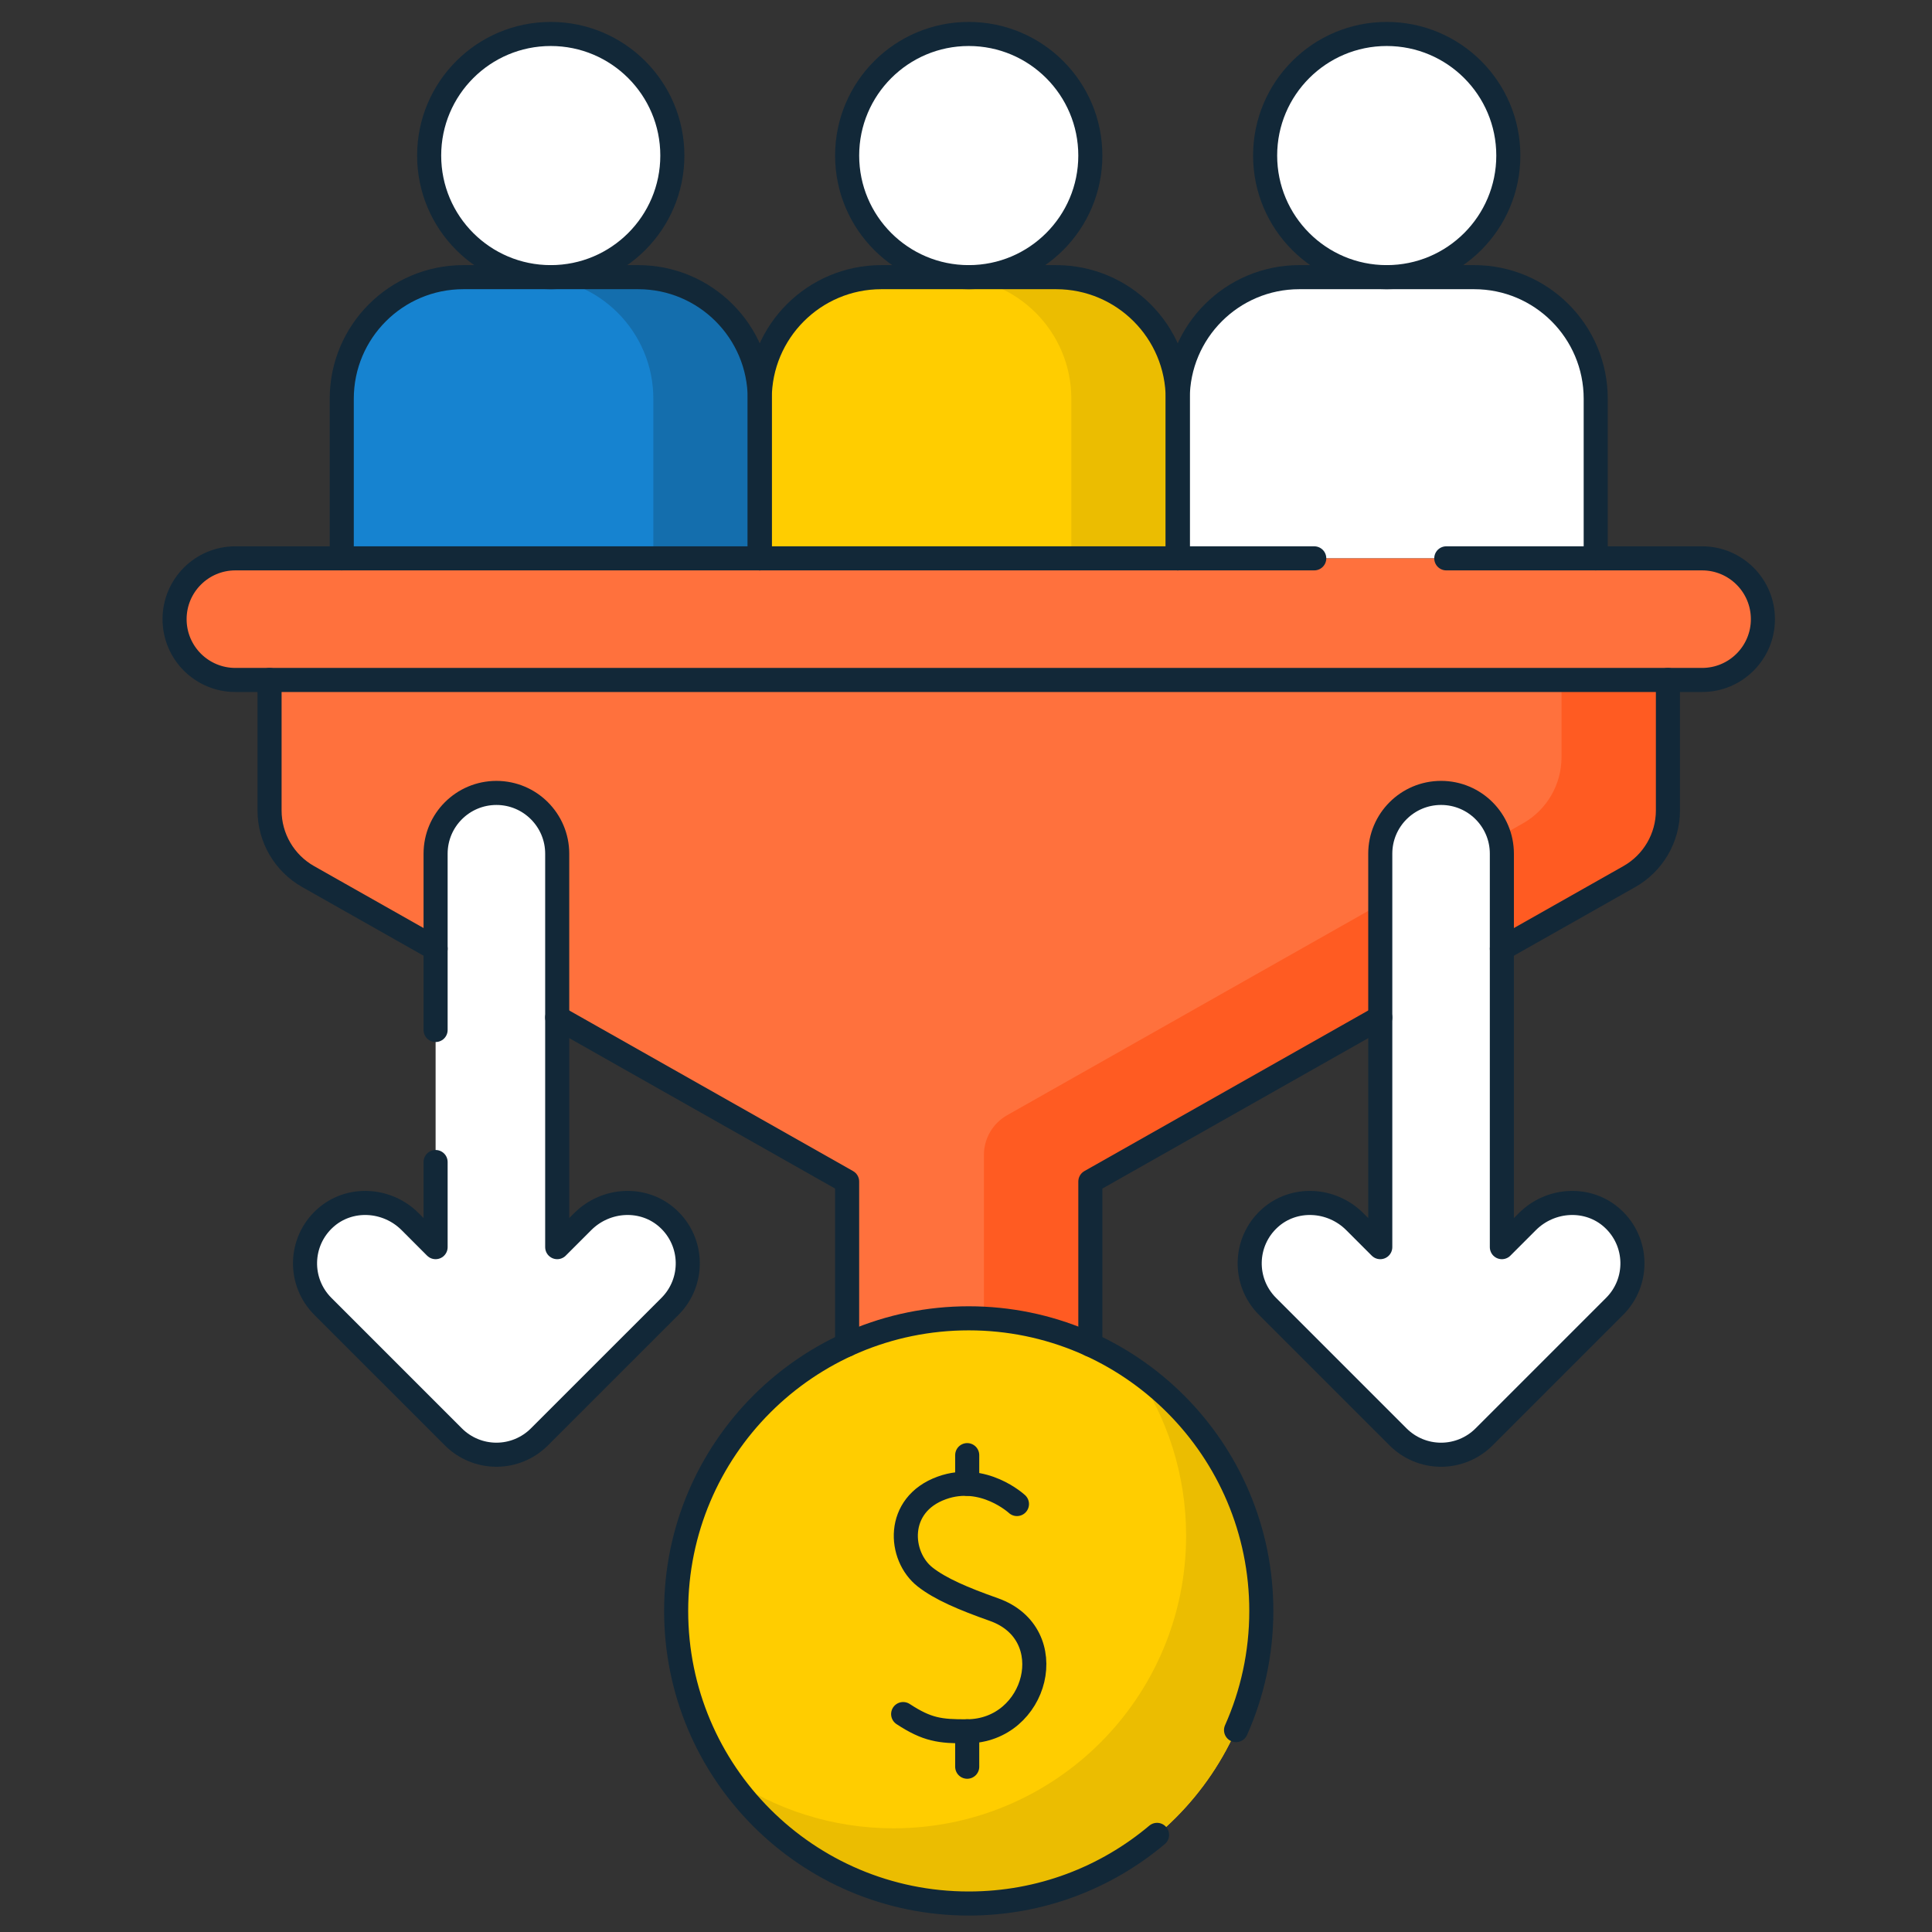 <svg width="321" height="321" viewBox="0 0 321 321" fill="none" xmlns="http://www.w3.org/2000/svg">
<rect x="0" y="0" width="321" height="321" fill="#333333" stroke="none"/>
<path d="M44.786 105.397V134.652C44.786 139.202 47.235 143.401 51.195 145.642L140.751 196.312V229.142H181.157V196.312L270.714 145.642C274.674 143.401 277.122 139.202 277.122 134.652V105.397H44.786Z" fill="#FF713D"/>
<path d="M277.124 105.397H259.445V125.813C259.445 130.364 256.997 134.562 253.036 136.803L167.325 185.297C164.949 186.642 163.479 189.161 163.479 191.891V229.142H181.157V196.312L270.714 145.642C274.674 143.402 277.122 139.203 277.122 134.652V105.397H277.124Z" fill="#FF5B22"/>
<path d="M160.955 316.269C187.804 316.269 209.569 294.503 209.569 267.654C209.569 240.805 187.804 219.04 160.955 219.04C134.106 219.04 112.34 240.805 112.34 267.654C112.34 294.503 134.106 316.269 160.955 316.269Z" fill="#FFCD00"/>
<path d="M188.506 227.606C193.904 235.438 197.071 244.926 197.071 255.157C197.071 282.006 175.306 303.771 148.457 303.771C138.226 303.771 128.737 300.604 120.906 295.206C129.674 307.926 144.337 316.269 160.955 316.269C187.804 316.269 209.569 294.504 209.569 267.655C209.569 251.037 201.226 236.374 188.506 227.606Z" fill="#EBBD01"/>
<path d="M160.955 46.05C172.113 46.05 181.158 37.005 181.158 25.847C181.158 14.689 172.113 5.644 160.955 5.644C149.797 5.644 140.752 14.689 140.752 25.847C140.752 37.005 149.797 46.05 160.955 46.05Z" fill="white"/>
<path d="M169.548 7.561C170.776 10.169 171.466 13.08 171.466 16.154C171.466 27.312 162.42 36.357 151.262 36.357C148.189 36.357 145.277 35.668 142.669 34.44C145.898 41.3 152.871 46.05 160.955 46.05C172.113 46.05 181.158 37.004 181.158 25.847C181.158 17.762 176.408 10.79 169.548 7.561Z" fill="white"/>
<path d="M195.679 92.77H126.231V66.253C126.231 55.095 135.276 46.05 146.434 46.05H175.476C186.634 46.05 195.679 55.095 195.679 66.253L195.679 92.77Z" fill="#FFCD00"/>
<path d="M175.476 46.05H157.798C168.956 46.05 178.001 55.095 178.001 66.253V92.77H195.679V66.253C195.679 55.095 186.634 46.05 175.476 46.05Z" fill="#EBBD01"/>
<path d="M230.404 46.05C241.562 46.05 250.607 37.005 250.607 25.847C250.607 14.689 241.562 5.644 230.404 5.644C219.246 5.644 210.201 14.689 210.201 25.847C210.201 37.005 219.246 46.05 230.404 46.05Z" fill="white"/>
<path d="M238.997 7.561C240.224 10.169 240.914 13.08 240.914 16.154C240.914 27.312 231.869 36.357 220.711 36.357C217.637 36.357 214.726 35.668 212.118 34.44C215.347 41.3 222.32 46.051 230.404 46.051C241.562 46.051 250.607 37.005 250.607 25.848C250.607 17.762 245.857 10.79 238.997 7.561Z" fill="white"/>
<path d="M265.128 92.77H195.679V66.253C195.679 55.095 204.725 46.05 215.882 46.05H244.924C256.082 46.05 265.127 55.095 265.127 66.253V92.77H265.128Z" fill="white"/>
<path d="M244.925 46.05H227.247C238.405 46.05 247.45 55.095 247.45 66.253V92.77H265.128V66.253C265.128 55.095 256.082 46.05 244.925 46.05Z" fill="white"/>
<path d="M91.506 46.05C102.664 46.05 111.709 37.005 111.709 25.847C111.709 14.689 102.664 5.644 91.506 5.644C80.348 5.644 71.303 14.689 71.303 25.847C71.303 37.005 80.348 46.05 91.506 46.05Z" fill="white"/>
<path d="M100.099 7.561C101.327 10.169 102.017 13.08 102.017 16.154C102.017 27.312 92.971 36.357 81.814 36.357C78.74 36.357 75.829 35.668 73.221 34.44C76.45 41.3 83.422 46.051 91.507 46.051C102.665 46.051 111.71 37.005 111.71 25.848C111.709 17.762 106.959 10.79 100.099 7.561Z" fill="white"/>
<path d="M126.231 92.77H56.782V66.253C56.782 55.095 65.827 46.05 76.985 46.05H106.027C117.185 46.05 126.23 55.095 126.23 66.253L126.231 92.77Z" fill="#1683D0"/>
<path d="M106.027 46.05H88.349C99.507 46.05 108.552 55.095 108.552 66.253V92.77H126.231V66.253C126.231 55.095 117.186 46.05 106.027 46.05Z" fill="#146EAD"/>
<path d="M267.917 202.425C263.894 198.764 257.629 199.118 253.782 202.964L249.534 207.213V141.844C249.534 136.265 245.011 131.742 239.432 131.742C233.853 131.742 229.33 136.264 229.33 141.844V207.213L225.081 202.964C221.235 199.118 214.97 198.764 210.947 202.425C206.652 206.334 206.534 212.989 210.594 217.048L232.289 238.743C234.182 240.637 236.752 241.702 239.431 241.702C242.11 241.702 244.68 240.637 246.574 238.743L268.269 217.048C272.329 212.989 272.212 206.334 267.917 202.425Z" fill="white"/>
<path d="M53.993 202.425C58.016 198.764 64.281 199.118 68.127 202.964L72.376 207.213V141.844C72.376 136.265 76.899 131.742 82.478 131.742C88.057 131.742 92.58 136.264 92.58 141.844V207.213L96.829 202.964C100.675 199.118 106.94 198.764 110.963 202.425C115.258 206.334 115.376 212.989 111.316 217.048L89.621 238.743C87.727 240.637 85.157 241.702 82.479 241.702C79.8 241.702 77.23 240.637 75.336 238.743L53.641 217.048C49.581 212.989 49.698 206.334 53.993 202.425Z" fill="white"/>
<path d="M282.806 92.77H39.104C33.526 92.77 29.002 97.293 29.002 102.872C29.002 108.451 33.525 112.974 39.104 112.974H282.806C288.385 112.974 292.908 108.451 292.908 102.872C292.907 97.293 288.385 92.77 282.806 92.77Z" fill="#FF713D"/>
<path d="M282.806 92.77H265.127C270.706 92.77 275.229 97.293 275.229 102.872C275.229 108.451 270.707 112.974 265.127 112.974H282.806C288.384 112.974 292.907 108.451 292.907 102.872C292.907 97.293 288.385 92.77 282.806 92.77Z" fill="#FF713D"/>
<path d="M181.161 223.425V196.312L229.33 169.056" stroke="#122838" stroke-width="4" stroke-miterlimit="10" stroke-linecap="round" stroke-linejoin="round"/>
<path d="M92.58 169.056L140.749 196.312V223.425" stroke="#122838" stroke-width="4" stroke-miterlimit="10" stroke-linecap="round" stroke-linejoin="round"/>
<path d="M44.786 112.974V134.654C44.786 139.2 47.236 143.399 51.194 145.64L72.376 157.623" stroke="#122838" stroke-width="4" stroke-miterlimit="10" stroke-linecap="round" stroke-linejoin="round"/>
<path d="M277.124 112.974V134.654C277.124 139.2 274.674 143.399 270.716 145.64L249.534 157.623" stroke="#122838" stroke-width="4" stroke-miterlimit="10" stroke-linecap="round" stroke-linejoin="round"/>
<path d="M168.966 249.894C168.966 249.894 163.4 244.726 156.492 247.21C148.712 250.006 149.322 258.579 153.708 262.018C156.226 263.993 160.015 265.617 165.121 267.422C176.55 271.462 172.325 287.579 160.7 287.656C156.163 287.686 154.042 287.399 150.057 284.791" stroke="#122838" stroke-width="4" stroke-miterlimit="10" stroke-linecap="round" stroke-linejoin="round"/>
<path d="M160.7 287.657V293.54" stroke="#122838" stroke-width="4" stroke-miterlimit="10" stroke-linecap="round" stroke-linejoin="round"/>
<path d="M160.7 241.769V246.535" stroke="#122838" stroke-width="4" stroke-miterlimit="10" stroke-linecap="round" stroke-linejoin="round"/>
<path d="M205.367 287.456C208.067 281.406 209.567 274.706 209.567 267.656C209.567 240.806 187.805 219.037 160.955 219.037C134.105 219.037 112.342 240.806 112.342 267.656C112.342 294.506 134.105 316.268 160.955 316.268C172.874 316.268 183.786 311.981 192.242 304.862" stroke="#122838" stroke-width="4" stroke-miterlimit="10" stroke-linecap="round" stroke-linejoin="round"/>
<path d="M160.955 46.05C172.113 46.05 181.158 37.005 181.158 25.847C181.158 14.689 172.113 5.644 160.955 5.644C149.797 5.644 140.752 14.689 140.752 25.847C140.752 37.005 149.797 46.05 160.955 46.05Z" stroke="#122838" stroke-width="4" stroke-miterlimit="10" stroke-linecap="round" stroke-linejoin="round"/>
<path d="M126.23 92.77V66.253C126.23 55.095 135.275 46.05 146.434 46.05H175.475C186.634 46.05 195.679 55.095 195.679 66.253V92.77" stroke="#122838" stroke-width="4" stroke-miterlimit="10" stroke-linecap="round" stroke-linejoin="round"/>
<path d="M230.404 46.05C241.561 46.05 250.607 37.005 250.607 25.847C250.607 14.689 241.561 5.644 230.404 5.644C219.246 5.644 210.2 14.689 210.2 25.847C210.2 37.005 219.246 46.05 230.404 46.05Z" stroke="#122838" stroke-width="4" stroke-miterlimit="10" stroke-linecap="round" stroke-linejoin="round"/>
<path d="M195.679 92.77V66.253C195.679 55.095 204.725 46.05 215.882 46.05H244.924C256.082 46.05 265.127 55.095 265.127 66.253V92.77" stroke="#122838" stroke-width="4" stroke-miterlimit="10" stroke-linecap="round" stroke-linejoin="round"/>
<path d="M91.506 46.05C102.664 46.05 111.709 37.005 111.709 25.847C111.709 14.689 102.664 5.644 91.506 5.644C80.348 5.644 71.303 14.689 71.303 25.847C71.303 37.005 80.348 46.05 91.506 46.05Z" stroke="#122838" stroke-width="4" stroke-miterlimit="10" stroke-linecap="round" stroke-linejoin="round"/>
<path d="M56.782 92.77V66.253C56.782 55.095 65.827 46.05 76.985 46.05H106.027C117.185 46.05 126.23 55.095 126.23 66.253V92.77" stroke="#122838" stroke-width="4" stroke-miterlimit="10" stroke-linecap="round" stroke-linejoin="round"/>
<path d="M267.917 202.425C263.894 198.764 257.629 199.118 253.782 202.964L249.534 207.213V141.844C249.534 136.265 245.011 131.742 239.432 131.742C233.853 131.742 229.33 136.264 229.33 141.844V207.213L225.081 202.964C221.235 199.118 214.97 198.764 210.947 202.425C206.652 206.334 206.534 212.989 210.594 217.048L232.289 238.743C234.182 240.637 236.752 241.702 239.431 241.702C242.11 241.702 244.68 240.637 246.574 238.743L268.269 217.048C272.329 212.989 272.212 206.334 267.917 202.425Z" stroke="#122838" stroke-width="4" stroke-miterlimit="10" stroke-linecap="round" stroke-linejoin="round"/>
<path d="M72.374 193.069V207.212L68.13 202.962C64.28 199.119 58.017 198.762 53.992 202.425C49.699 206.337 49.58 212.987 53.642 217.05L75.336 238.744C77.23 240.637 79.799 241.7 82.48 241.7C85.155 241.7 87.724 240.637 89.617 238.744L111.317 217.05C115.374 212.987 115.255 206.337 110.961 202.425C106.936 198.762 100.674 199.119 96.83 202.962L92.58 207.212V141.844C92.58 139.056 91.449 136.531 89.617 134.7C87.792 132.875 85.267 131.744 82.48 131.744C76.899 131.744 72.374 136.262 72.374 141.844V171.131" stroke="#122838" stroke-width="4" stroke-miterlimit="10" stroke-linecap="round" stroke-linejoin="round"/>
<path d="M240.299 92.769H282.805C285.592 92.769 288.117 93.9 289.949 95.731C291.774 97.556 292.905 100.081 292.905 102.875C292.905 108.45 288.386 112.975 282.805 112.975H39.105C36.317 112.975 33.792 111.844 31.961 110.019C30.136 108.187 29.005 105.662 29.005 102.875C29.005 97.294 33.524 92.769 39.105 92.769H218.361" stroke="#122838" stroke-width="4" stroke-miterlimit="10" stroke-linecap="round" stroke-linejoin="round"/>
</svg>
